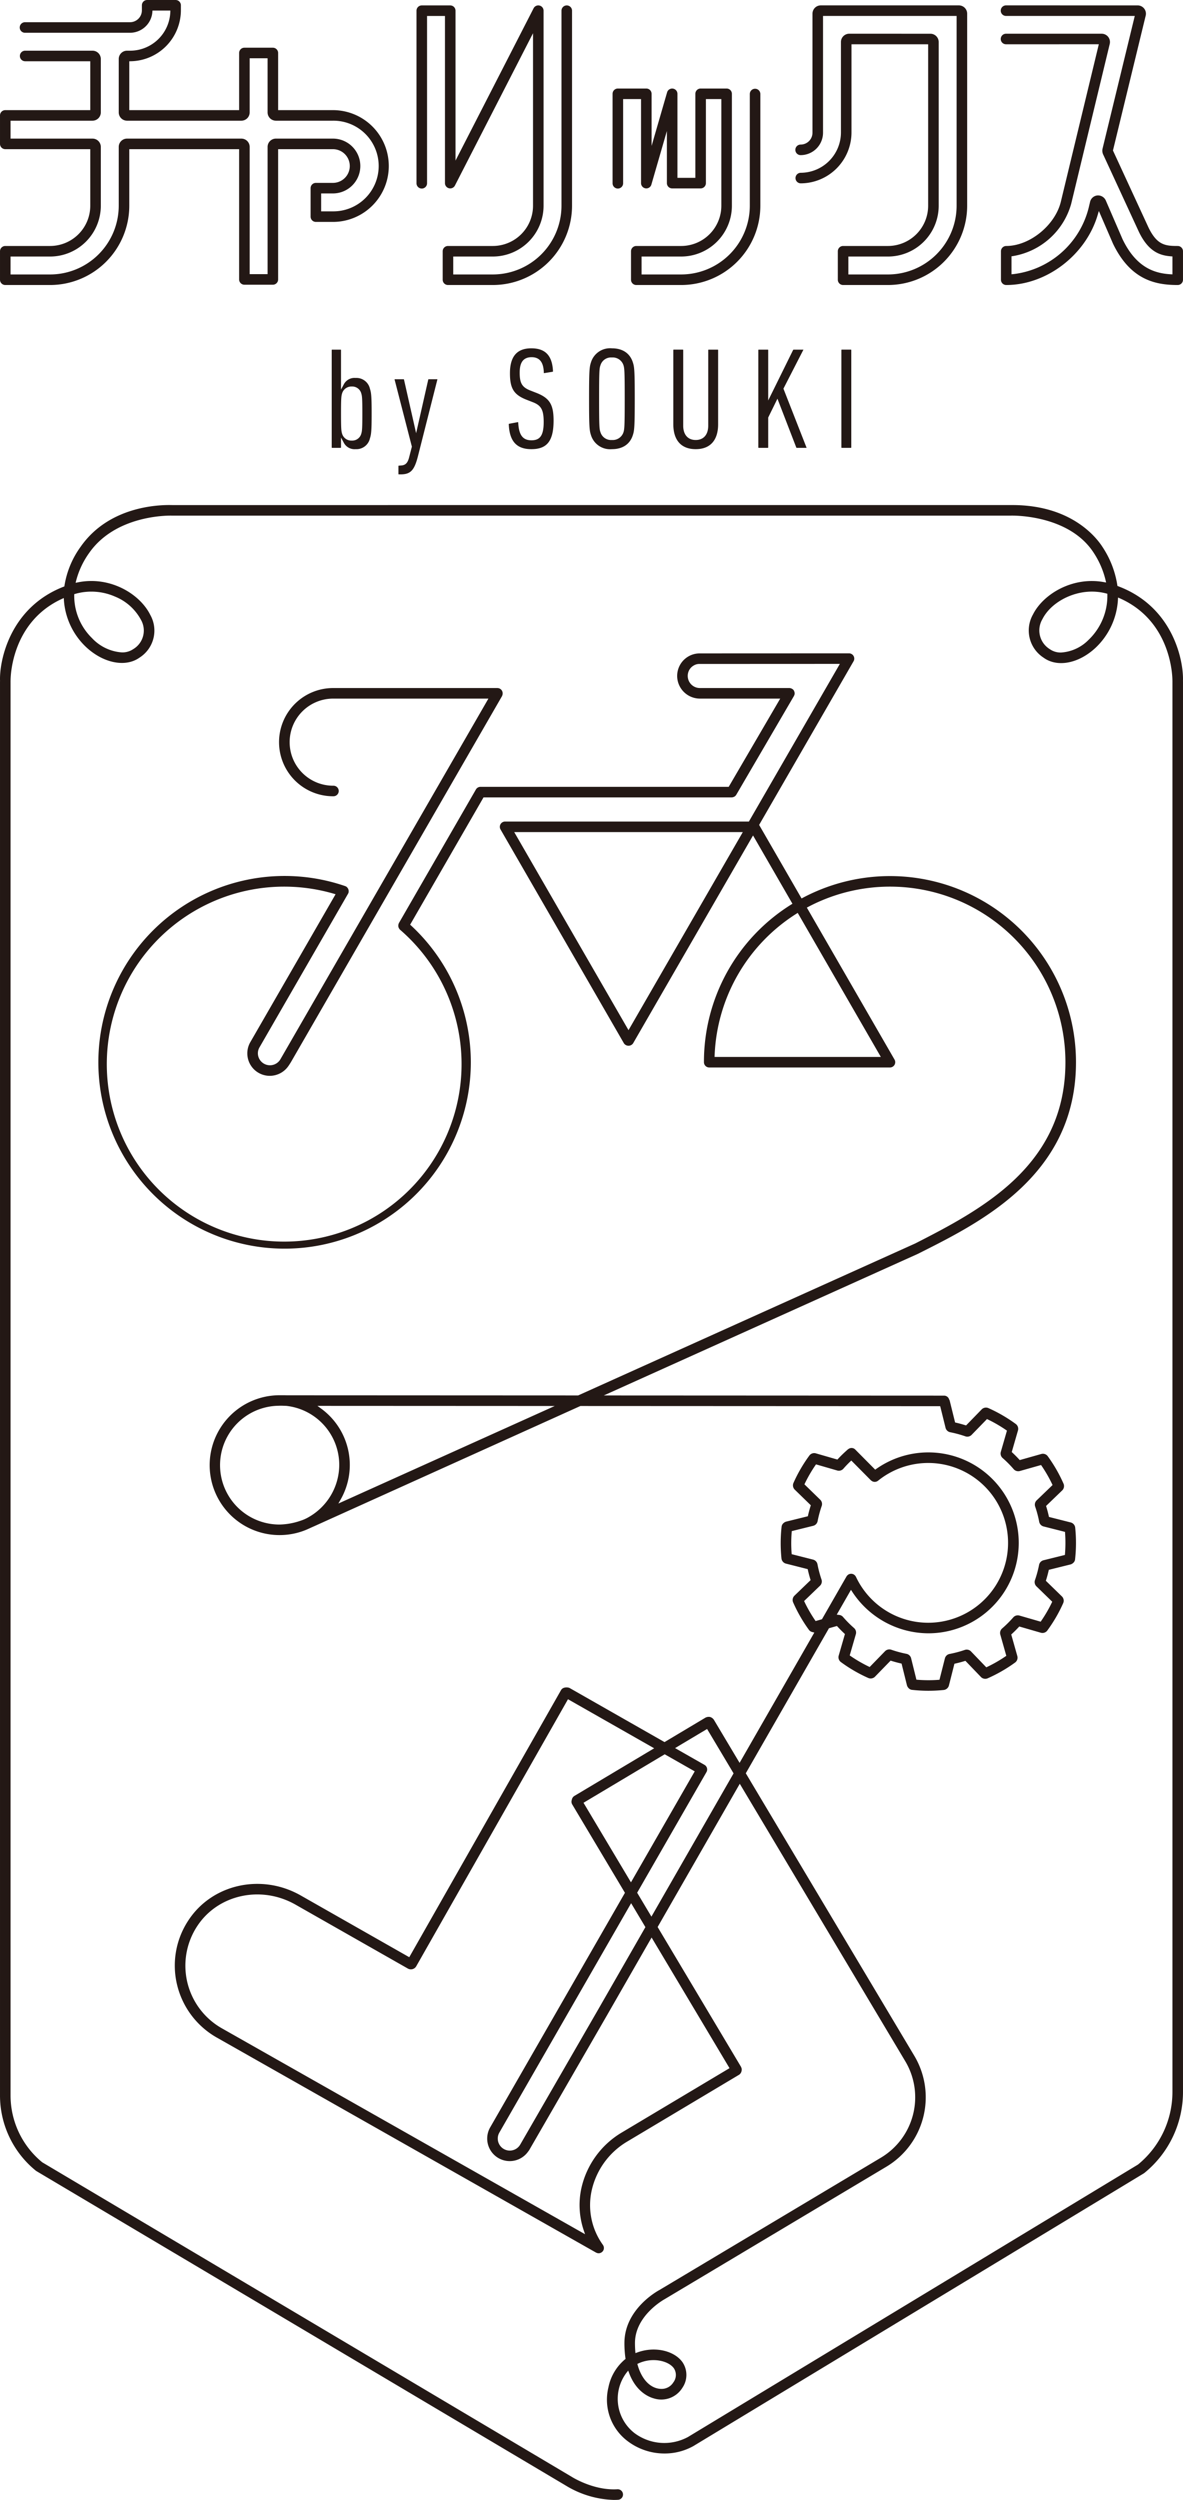 <svg xmlns="http://www.w3.org/2000/svg" viewBox="0 0 274.281 579.265"><path d="M99.418 87.881c-.086 0-.12.012-.141.138l-2.797 12.36-2.792-12.334c-.027-.164-.068-.164-.111-.164h-2.05a.11.11 0 00-.042.006.24.24 0 00.004.07l4.005 15.538-.596 2.316c-.35 1.474-.875 2.013-2.001 2.055l-.385.031c-.104.001-.134.032-.134.108v1.81c0 .075.03.105.105.105h.377c2.348 0 3.224-.93 4.074-4.33l4.473-17.653a.416.416 0 00.014-.056h-.022zm66.977-6.865h-2.085c-.075 0-.105.03-.105.105v17.524c0 2.073-1.084 3.31-2.9 3.31-1.816 0-2.9-1.237-2.9-3.31V81.12c0-.075-.031-.105-.106-.105h-2.084c-.075 0-.105.03-.105.105v17.182c0 3.725 1.845 5.776 5.195 5.776 3.35 0 5.195-2.051 5.195-5.776V81.121c0-.075-.03-.105-.105-.105zm-24.524-.308a4.642 4.642 0 00-4.864 3.286c-.346 1.036-.433 1.995-.433 8.4 0 6.402.087 7.362.432 8.395a4.644 4.644 0 004.865 3.29c2.485 0 4.212-1.165 4.863-3.281.347-1.042.435-2.002.435-8.405 0-6.402-.087-7.362-.432-8.393-.654-2.125-2.381-3.292-4.866-3.292zm2.687 19.438l-.003.007a2.616 2.616 0 01-2.684 1.802 2.564 2.564 0 01-2.651-1.806c-.251-.715-.317-1.175-.317-7.756s.066-7.042.32-7.767a2.56 2.56 0 012.648-1.794 2.615 2.615 0 012.684 1.801c.217.723.285 1.26.285 7.76s-.068 7.036-.282 7.753zm-20.091-9.07l-1.4-.546c-1.997-.762-2.575-1.693-2.575-4.15 0-1.552.286-3.616 2.764-3.616 2.441 0 2.786 2.078 2.833 3.642 0 .034.007.053.018.062l.027-.01.057-.002 1.913-.309c.067-.01.108-.026.108-.147-.17-3.605-1.767-5.292-5.023-5.292-3.335 0-4.956 1.89-4.956 5.776 0 3.566.914 5.007 3.913 6.167l1.402.547c1.944.757 2.507 1.787 2.507 4.593 0 3.046-.794 4.233-2.832 4.233-2.016 0-2.935-1.23-3.072-4.114 0-.054-.01-.076-.017-.081a.108.108 0 00-.056-.01.356.356 0 00-.044.003l-1.992.371c-.058.01-.082.014-.082.15.167 3.909 1.828 5.736 5.229 5.736 3.665 0 5.16-1.92 5.16-6.63 0-3.686-.907-5.175-3.882-6.373zm-42.024-3.501a2.795 2.795 0 00-2.717 1.459l-.662 1.238v-9.15c0-.076-.03-.106-.105-.106h-1.946c-.075 0-.106.03-.106.105v22.545c0 .075.03.106.106.106h1.946c.075 0 .105-.03.105-.106v-2.278l.66 1.22a2.812 2.812 0 002.719 1.471 3.21 3.21 0 003.327-2.5c.309-.96.399-1.834.399-5.77 0-3.912-.095-4.821-.398-5.73a3.211 3.211 0 00-3.328-2.504zm1.32 12.91l-.003.013a2.165 2.165 0 01-2.205 1.593 2.229 2.229 0 01-2.238-1.588c-.181-.616-.252-1.007-.252-4.694 0-3.647.075-4.057.247-4.639a2.236 2.236 0 012.243-1.608 2.162 2.162 0 012.205 1.592c.18.612.251 1.002.251 4.655 0 3.678-.076 4.092-.247 4.677zm113.506-19.47h-2.084c-.075 0-.105.031-.105.106v22.545c0 .075.03.106.105.106h2.084c.074 0 .105-.03.105-.106V81.121c0-.075-.03-.105-.105-.105zm-15.628 9.043l4.64-9.04-2.194-.002c-.147 0-.169.013-.234.143l-5.742 11.634V81.121c0-.075-.03-.105-.105-.105h-2.084c-.075 0-.106.03-.106.105v22.545c0 .075.03.106.106.106h2.084c.075 0 .105-.03.105-.106v-6.921l2.142-4.36 4.362 11.3c.026.064.035.087.154.087h2.244l-.01-.038zm91.414-33.061c-2.918 0-4.808-.21-6.8-4.339l-8.212-17.783 7.593-31.263a1.923 1.923 0 00-1.863-2.363l-30.486-.003a1.224 1.224 0 10-.009 2.447h29.82l-7.48 30.798a2.142 2.142 0 00.223 1.452l8.202 17.76c2.256 4.679 4.92 5.5 7.464 5.692l.325.024v4.158l-.372-.021c-3.485-.201-7.906-1.306-11.19-8.12l-3.897-9.005a1.978 1.978 0 00-1.877-1.15 1.93 1.93 0 00-1.756 1.474l-.334 1.409a20.467 20.467 0 01-17.502 15.356l-.385.036v-4.171l.307-.04a16.885 16.885 0 0013.535-12.13l8.936-37.039a1.924 1.924 0 00-1.865-2.363h-22.145a1.224 1.224 0 10-.009 2.447l21.483-.003-8.78 36.392c-1.293 5.511-7.22 10.348-12.685 10.348a1.225 1.225 0 00-1.224 1.223v6.6a1.225 1.225 0 001.224 1.223c9.36 0 18.474-6.974 21.201-16.224l.275-.93 3.274 7.563c4.07 8.45 9.872 9.591 15.01 9.591a1.225 1.225 0 001.223-1.224V58.22a1.225 1.225 0 00-1.224-1.223zm-50.728-55.75h-32.032a1.9 1.9 0 00-1.352.558 1.935 1.935 0 00-.568 1.364v27.584a2.75 2.75 0 01-2.747 2.746 1.224 1.224 0 000 2.448 5.2 5.2 0 005.194-5.194V3.696l30.97-.005v43.99a15.934 15.934 0 01-15.915 15.915h-9.181v-4.152h9.18A11.777 11.777 0 00217.64 47.68V9.74a1.928 1.928 0 00-1.915-1.923l-18.832-.005a1.925 1.925 0 00-1.919 1.923v20.956a9.356 9.356 0 01-9.346 9.346 1.224 1.224 0 000 2.447 11.806 11.806 0 0011.793-11.793v-20.43h17.772V47.68a9.327 9.327 0 01-9.316 9.316h-10.405a1.225 1.225 0 00-1.223 1.223v6.6a1.225 1.225 0 001.223 1.223h10.405A18.384 18.384 0 00224.24 47.68V3.168a1.924 1.924 0 00-1.913-1.922zM176.29 21.823a1.224 1.224 0 10-2.447 0V47.68a15.933 15.933 0 01-15.915 15.915h-9.18v-4.152h9.18a11.777 11.777 0 0011.763-11.763V21.747a1.227 1.227 0 00-1.223-1.234h-6.026a1.225 1.225 0 00-1.224 1.223V41.21h-4.152V21.736a1.224 1.224 0 00-2.398-.34l-3.596 12.417V21.736a1.225 1.225 0 00-1.223-1.223h-6.6a1.225 1.225 0 00-1.223 1.223v20.697a1.224 1.224 0 102.447 0V22.96h4.152v19.473a1.23 1.23 0 001.052 1.211 1.216 1.216 0 001.347-.87l3.595-12.417v12.076a1.225 1.225 0 001.224 1.224h6.599a1.225 1.225 0 001.224-1.224V22.96h3.578v24.72a9.327 9.327 0 01-9.316 9.317h-10.404a1.225 1.225 0 00-1.224 1.223v6.6a1.225 1.225 0 001.224 1.223h10.404a18.383 18.383 0 0018.362-18.362zm-44.886-20.57a1.225 1.225 0 00-1.224 1.223V47.68a15.933 15.933 0 01-15.915 15.915h-9.18v-4.152h9.18a11.777 11.777 0 0011.763-11.763V2.477a1.223 1.223 0 00-2.32-.543l-18.095 35.275V2.477a1.225 1.225 0 00-1.224-1.224H97.79a1.225 1.225 0 00-1.223 1.224v39.956a1.224 1.224 0 102.447 0V3.701h4.152v38.732a1.223 1.223 0 002.319.544L123.582 7.7v39.98a9.326 9.326 0 01-9.316 9.316h-10.404a1.225 1.225 0 00-1.224 1.223v6.6a1.225 1.225 0 001.224 1.223h10.404a18.383 18.383 0 0018.362-18.362V2.477a1.225 1.225 0 00-1.223-1.224zM77.192 25.518H64.487V12.277a1.225 1.225 0 00-1.224-1.224h-6.599a1.225 1.225 0 00-1.223 1.224v13.242H29.975V14.196l.346-.005A11.84 11.84 0 0041.941 2.4V1.224A1.225 1.225 0 0040.719 0H34.12a1.225 1.225 0 00-1.224 1.224V2.4a2.75 2.75 0 01-2.746 2.746H5.796a1.224 1.224 0 000 2.448h24.353a5.21 5.21 0 005.18-4.82l.023-.327h4.15l-.016.367a9.326 9.326 0 01-9.337 8.932h-.699a1.925 1.925 0 00-1.922 1.922v12.376a1.925 1.925 0 001.922 1.923h26.515a1.925 1.925 0 001.923-1.923V13.5h4.152v12.543a1.925 1.925 0 001.922 1.923h13.23a10.504 10.504 0 110 21.007H74.46v-4.152h2.73a6.352 6.352 0 000-12.704H63.964a1.925 1.925 0 00-1.923 1.923v29.485h-4.152V34.041a1.925 1.925 0 00-1.923-1.923H29.45a1.925 1.925 0 00-1.922 1.923v13.64a15.934 15.934 0 01-15.916 15.915H2.448v-4.152h9.164A11.777 11.777 0 0023.375 47.68V34.04a1.925 1.925 0 00-1.922-1.923H2.448v-4.151h19.005a1.925 1.925 0 001.922-1.923V13.668a1.925 1.925 0 00-1.922-1.922H5.796a1.224 1.224 0 000 2.447h15.132v11.326H1.225a1.225 1.225 0 00-1.224 1.224v6.6a1.225 1.225 0 001.224 1.223h19.703V47.68a9.327 9.327 0 01-9.316 9.316H1.225A1.225 1.225 0 00.001 58.22v6.6a1.225 1.225 0 001.224 1.223h10.387a18.384 18.384 0 0018.363-18.362V34.566H55.44V64.75a1.225 1.225 0 001.223 1.224h6.6a1.225 1.225 0 001.223-1.224V34.566h12.705a3.905 3.905 0 010 7.81h-3.955a1.225 1.225 0 00-1.223 1.223v6.6a1.225 1.225 0 001.223 1.223h3.955a12.951 12.951 0 100-25.903zm182.083 110.33l-.195-.074-.03-.206a22.06 22.06 0 00-3.453-8.86c-1.469-2.278-7.303-9.68-20.876-9.68h-.264l-194.539.003-.117-.002c-3.31-.08-14.608.384-21.088 9.637a20.912 20.912 0 00-3.76 9.009l-.028.203-.191.074C2.112 140.87-.174 153.378.01 157.782l.003.06-.012.04v327.63a22.438 22.438 0 008.307 17.465 1.32 1.32 0 00.15.103l122.718 72.854a22.58 22.58 0 0011.126 3.33c.326 0 .663-.01 1-.03a1.223 1.223 0 10-.16-2.441c-5.344.317-10.137-2.597-10.666-2.93L9.797 501.035l-.02-.017a19.995 19.995 0 01-7.328-15.505V157.888l-.004-.06a.462.462 0 01.009-.096c-.008-.852.156-13.523 11.866-18.948l.466-.216.033.512a16.506 16.506 0 004.795 10.52c4.03 3.995 9.378 5.168 12.717 2.79a7.412 7.412 0 002.52-9.895c-2.414-4.895-9.35-9.062-16.776-7.56l-.546.11.136-.54a19.463 19.463 0 013.052-6.437c6.035-8.56 17.762-8.614 19.08-8.593h194.662l.056-.002c1.38-.012 13.498.111 19.02 8.552a19.932 19.932 0 012.799 6.432l.12.52-.526-.096c-7.266-1.326-14.061 2.774-16.433 7.504a7.505 7.505 0 002.443 9.996c3.188 2.338 8.172 1.381 12.12-2.328a16.63 16.63 0 005.138-11.091l.029-.51.465.208c11.962 5.344 12.144 18.193 12.138 19.07l.008.093a.38.38 0 01-.004.053v326.801a21.733 21.733 0 01-7.962 16.857l-.041.03-104.31 63.113a11.56 11.56 0 01-12.395-.887 10.037 10.037 0 01-1.86-14.01l.386-.48.216.577c1.617 4.323 4.56 5.545 5.75 5.87a5.755 5.755 0 006.6-2.467 5.268 5.268 0 00.025-5.924c-1.649-2.321-5.29-3.441-8.852-2.723a11.161 11.161 0 00-1.627.457l-.434.158-.037-.46a23.66 23.66 0 01-.072-1.878c0-6.301 6.606-10.011 6.888-10.166l51.408-30.694a18.745 18.745 0 006.483-25.672l-39.084-65.489.103-.178 19.18-33.426 1.848-.522.146.158a29.27 29.27 0 001.548 1.56l.158.146-1.456 5.041a1.399 1.399 0 00.484 1.43 34.045 34.045 0 006.418 3.726 1.417 1.417 0 001.494-.281l3.651-3.753.207.064c.696.217 1.411.41 2.127.574l.21.049 1.256 5.076a1.649 1.649 0 00.48.712 1.218 1.218 0 00.67.296 34.582 34.582 0 007.388.028 1.416 1.416 0 001.172-.993l1.288-5.084.21-.047c.714-.16 1.43-.35 2.13-.565l.206-.063 3.653 3.798a1.405 1.405 0 001.461.272 34.407 34.407 0 006.45-3.709 1.402 1.402 0 00.488-1.423l-1.426-5.041.159-.147a29.252 29.252 0 001.559-1.548l.147-.158 5.04 1.456a1.396 1.396 0 001.43-.484 34.136 34.136 0 003.733-6.43 1.402 1.402 0 00-.287-1.481l-3.754-3.652.065-.206c.214-.684.407-1.4.574-2.127l.048-.21 5.076-1.256a1.649 1.649 0 00.712-.48 1.218 1.218 0 00.296-.67 34.56 34.56 0 00.025-7.423 1.4 1.4 0 00-.989-1.137l-5.084-1.287-.048-.212a28.038 28.038 0 00-.563-2.128l-.063-.207 3.762-3.62a1.415 1.415 0 00.307-1.494 34.357 34.357 0 00-3.71-6.452 1.397 1.397 0 00-1.421-.487l-5.044 1.426-.146-.159a28.483 28.483 0 00-1.547-1.557l-.158-.147 1.456-5.042a1.399 1.399 0 00-.484-1.43 34.28 34.28 0 00-6.448-3.74 1.402 1.402 0 00-1.464.294l-3.652 3.754-.206-.064a28.404 28.404 0 00-2.126-.575l-.21-.049-1.256-5.075a1.207 1.207 0 00-.114-.244l-.031-.068a1.217 1.217 0 00-1.14-.832l-78.916-.04 72.803-32.802.598-.3c14.369-7.22 36.083-18.131 36.083-44.116a43.12 43.12 0 00-63.324-38.103l-.3.16-9.84-17.042.102-.176 21.793-37.746a1.223 1.223 0 00-1.06-1.835l-34.635.016a5.215 5.215 0 00-4.494 7.842 5.284 5.284 0 004.431 2.629h.033l.018.001 18.7.002-11.944 20.445H111.4a1.227 1.227 0 00-1.059.612l-17.856 30.955a.513.513 0 00-.024.057l-.03.075a.877.877 0 00-.052.187l-.008.036a1.16 1.16 0 00-.028.223 1.2 1.2 0 00.176.66 1.433 1.433 0 00.147.21.826.826 0 00.077.087 41.126 41.126 0 11-15.369-8.342l.43.125-19.763 34.266a5.205 5.205 0 004.543 7.813 5.257 5.257 0 004.254-2.23c.004-.006.486-.685.884-1.409l.039-.067 48.618-84.251a1.467 1.467 0 00.165-.676 1.225 1.225 0 00-1.224-1.223H77.347a12.539 12.539 0 100 25.077 1.224 1.224 0 000-2.447 10.092 10.092 0 110-20.183h35.891l-.304.527-47.302 81.97-.002.007-.03.052-.648 1.113a2.803 2.803 0 01-5.164-1.471 2.74 2.74 0 01.37-1.376l20.538-35.607c.017-.03.031-.061.046-.092l.021-.044a.656.656 0 00.034-.078.617.617 0 00.025-.1l.005-.047c.008-.081.008-.113.01-.179a1.247 1.247 0 00-.016-.283 1.186 1.186 0 00-.054-.198 1.17 1.17 0 00-.11-.228 1.27 1.27 0 00-.126-.174 1.206 1.206 0 00-.184-.177.62.62 0 00-.178-.11l-.054-.024a.765.765 0 00-.078-.034A43.179 43.179 0 1095.3 214.45l-.206-.19 17.012-29.493h57.548a1.226 1.226 0 00.417-.088c.033-.012.064-.023.095-.037a1.226 1.226 0 00.329-.215.441.441 0 01.034-.04 1.22 1.22 0 00.178-.227l13.373-22.892c.012-.02.022-.044.032-.066l.016-.038a.48.48 0 00.019-.048c.008-.027.026-.066.034-.088a.967.967 0 00.065-.348l-.002-.037a1.223 1.223 0 00-.083-.408 1.167 1.167 0 00-.043-.106 1.66 1.66 0 01-.03-.07l-.031-.059a.885.885 0 00-.162-.206 1.242 1.242 0 00-.348-.236 1.201 1.201 0 00-.106-.044 1.192 1.192 0 00-.407-.085l-.06-.002-20.77-.001a2.816 2.816 0 01-2.66-3.53 2.733 2.733 0 011.28-1.68 2.483 2.483 0 011.388-.368l32.51-.016-21.091 36.53h-56.523a1.224 1.224 0 00-1.059 1.836l28.614 49.561a1.287 1.287 0 002.118 0l27.812-48.172 9.135 15.823-.286.18a42.957 42.957 0 00-20.232 36.536 1.225 1.225 0 001.223 1.224h41.906a1.224 1.224 0 001.06-1.834l-20.33-35.214.322-.17a40.673 40.673 0 0159.63 35.994c0 10.683-3.813 19.537-11.66 27.068-6.874 6.6-15.892 11.213-23.139 14.92l-.231.105-77.953 35.123h-.076l-67.4-.034a34.64 34.64 0 00-1.367-.014h-.36a16.203 16.203 0 105.484 31.442c.584-.21 1.104-.447 1.656-.698.256-.117.523-.238.81-.364l61.775-27.884h.075l83.353.042 1.253 5.065a1.394 1.394 0 001.023.962 26.237 26.237 0 013.623.98 1.399 1.399 0 001.355-.332l3.595-3.695.228.11a31.838 31.838 0 014.188 2.43l.209.144-1.436 4.974a1.397 1.397 0 00.402 1.348 26.272 26.272 0 012.631 2.648 1.406 1.406 0 001.351.4l4.963-1.403.142.209a32.036 32.036 0 012.415 4.2l.11.229-3.7 3.56a1.39 1.39 0 00-.349 1.392 25.9 25.9 0 01.957 3.613 1.394 1.394 0 00.968 1.023l5.005 1.268.019.253a32.225 32.225 0 01-.02 4.84l-.019.253-4.976 1.231a1.39 1.39 0 00-1.008 1.035 25.845 25.845 0 01-.963 3.576 1.39 1.39 0 00.315 1.401l3.695 3.595-.11.228a31.823 31.823 0 01-2.431 4.189l-.144.208-4.936-1.425a1.404 1.404 0 00-1.382.39 26.567 26.567 0 01-2.65 2.633 1.396 1.396 0 00-.401 1.349l1.403 4.964-.21.142a32.001 32.001 0 01-4.199 2.415l-.228.11-3.578-3.72a1.386 1.386 0 00-1.371-.33 26.179 26.179 0 01-3.625.96 1.398 1.398 0 00-1.014.967l-1.268 5.004-.254.018a32.128 32.128 0 01-4.84-.018l-.252-.02-1.24-5.013a1.394 1.394 0 00-1.026-.97 26.097 26.097 0 01-3.623-.982 1.403 1.403 0 00-1.356.333l-3.594 3.695-.228-.11a31.748 31.748 0 01-4.188-2.43l-.21-.143 1.437-4.973a1.393 1.393 0 00-.401-1.345 26.367 26.367 0 01-2.615-2.63 1.378 1.378 0 00-.895-.443l-.532-.06 3.298-5.748.313.483a21.196 21.196 0 0017.602 9.59 20.96 20.96 0 10-12.057-38.09l-.242.17-4.662-4.7a1.2 1.2 0 00-1.422-.16 2.344 2.344 0 00-.498.382q-1.077.952-2.036 1.98l-.147.158-5.042-1.455a1.406 1.406 0 00-1.43.485 34.044 34.044 0 00-3.727 6.417 1.4 1.4 0 00.281 1.494l3.754 3.651-.065.206c-.22.706-.413 1.422-.574 2.127l-.048.211-5.076 1.256a1.647 1.647 0 00-.713.48 1.219 1.219 0 00-.295.67 34.57 34.57 0 00-.026 7.422 1.4 1.4 0 00.99 1.137l5.084 1.287.048.211c.16.719.35 1.436.563 2.13l.064.207-3.78 3.637a1.4 1.4 0 00-.29 1.477 34.385 34.385 0 003.705 6.445 1.344 1.344 0 00.774.477l.453.112-17.327 30.195-5.952-9.974a1.643 1.643 0 00-.88-.658 1.665 1.665 0 00-1.087.158l-9.485 5.661-22.053-12.56a2.052 2.052 0 00-1.214-.038 1.216 1.216 0 00-.74.575L94.888 453.51l-25.169-14.311c-9.119-5.187-20.57-2.632-26.068 5.817a18.972 18.972 0 00-2.575 14.97 19.204 19.204 0 009.133 12.113l87.966 49.844.124.055a1.174 1.174 0 00.476.114h.045a1.168 1.168 0 00.32-.053.785.785 0 00.085-.031 1.3 1.3 0 00.239-.123l.035-.022a.81.81 0 00.067-.054.982.982 0 00.232-.246.943.943 0 01.036-.049l.03-.043a1.522 1.522 0 00.077-.174 1.142 1.142 0 00.063-.258 1.373 1.373 0 00.008-.255.995.995 0 00-.033-.211 1.241 1.241 0 00-.102-.271 1.116 1.116 0 00-.084-.145 15.725 15.725 0 01-2.633-12.507 17.644 17.644 0 018.29-11.46l25.909-15.463a1.34 1.34 0 00.57-.858 1.223 1.223 0 00-.1-.91.451.451 0 01-.026-.061l-.02-.048-19.31-32.355 19.046-33.192.307.515 38.072 63.794a16.295 16.295 0 01-5.636 22.317l-51.348 30.661c-.348.185-8.141 4.4-8.141 12.3a24.837 24.837 0 00.233 3.485l.028.197-.155.125a11.342 11.342 0 00-3.812 6.452 12.007 12.007 0 004.597 12.583 14.136 14.136 0 008.405 2.755 13.68 13.68 0 006.684-1.716l104.43-63.187.072-.052.09-.064a24.177 24.177 0 008.935-18.81v-326.8a.395.395 0 01-.008-.07c.188-4.484-2.138-17.123-14.996-21.961zM26.64 138.225a11.88 11.88 0 016.016 5.352 5.004 5.004 0 01-1.747 6.822 4.49 4.49 0 01-2.644.772 10.456 10.456 0 01-6.929-3.309 13.677 13.677 0 01-4.125-9.926l.003-.261.25-.073a13.659 13.659 0 019.176.623zm225.742 10.045a9.82 9.82 0 01-6.37 2.929 4.37 4.37 0 01-2.629-.791 5.093 5.093 0 01-1.702-6.927c1.858-3.707 6.68-6.398 11.463-6.398a13.23 13.23 0 013.337.427l.26.068.003.268a14.104 14.104 0 01-4.362 10.424zM148.045 547.622a8.347 8.347 0 011.825-.59c2.562-.516 5.305.232 6.378 1.74a2.831 2.831 0 01-.137 3.264 3.164 3.164 0 01-2.785 1.498 4.01 4.01 0 01-1.065-.147c-1.99-.543-3.596-2.493-4.408-5.35l-.082-.289zm-2.322-308.92l-26.495-45.89h52.991zm58.499 6.202h-38.548l.014-.365a40.71 40.71 0 0118.956-32.814l.309-.195zM71.559 351.537a9.167 9.167 0 01-1.865.833 15.847 15.847 0 01-4.831.884 13.761 13.761 0 01-.358-27.519c.295-.015.69-.012.88-.01h.086l.89.031a13.774 13.774 0 0112.294 13.705 13.964 13.964 0 01-7.096 12.076zm6.89-3.147l.533-.936a16.16 16.16 0 00-4.519-21.06l-.861-.634 55.012.028zm108.093 22.82l-.11-.228 3.72-3.579a1.393 1.393 0 00.33-1.372 25.857 25.857 0 01-.952-3.588 1.392 1.392 0 00-.974-1.052l-5.004-1.267-.019-.253a32.213 32.213 0 01.02-4.84l.02-.253 5.012-1.24a1.395 1.395 0 00.972-1.025 26.03 26.03 0 01.976-3.612 1.393 1.393 0 00-.328-1.366l-3.696-3.596.11-.228a31.769 31.769 0 012.43-4.188l.144-.209 4.938 1.426a1.398 1.398 0 001.381-.39 26.508 26.508 0 011.611-1.688l.25-.239 4.56 4.6a.84.84 0 00.109.079l.075.05a1.087 1.087 0 00.166.101 1.039 1.039 0 00.226.08 1.36 1.36 0 00.217.035 1.118 1.118 0 00.262-.012 1.299 1.299 0 00.194-.044 1.037 1.037 0 00.248-.113l.038-.023a1.033 1.033 0 00.1-.067 18.511 18.511 0 11-5.123 22.239l-.017-.023a1.145 1.145 0 01-.042-.066 1.1 1.1 0 00-.187-.235 1.186 1.186 0 00-.127-.111 1.09 1.09 0 00-.13-.09 1.125 1.125 0 00-.123-.063 1.474 1.474 0 00-.453-.101 1.3 1.3 0 00-.174.013 1.175 1.175 0 00-.286.07 1.276 1.276 0 00-.177.081 1.021 1.021 0 00-.2.149l-.031.029a.926.926 0 00-.133.139l-.028.038a1.054 1.054 0 00-.064.089l-5.702 9.935-1.472.416-.142-.21a31.965 31.965 0 01-2.415-4.197zm-32.427 35.28l6.957 3.956-14.781 25.713-11.002-18.434zm-7.785 34.508l3.307 5.542-10.99 19.153-18.043 31.251-.04.063a2.789 2.789 0 01-4.798-2.842zm22.81 38.222l-24.946 14.889a20.096 20.096 0 00-9.43 13.061 18.309 18.309 0 00.583 9.652l.3.875-84.231-47.725a16.678 16.678 0 01-5.717-23.622c4.795-7.363 14.814-9.57 22.81-5.025l26.054 14.815a1.433 1.433 0 001.95-.54l35.178-61.866 19.98 11.365-18.506 11.045a1.314 1.314 0 00-.568.788l-.061.239a1.232 1.232 0 00.133.936l12.224 20.483-.103.178-31.143 54.174a5.223 5.223 0 008.788 5.623l.095-.125.055-.072a1.6 1.6 0 01.055-.076l.028-.037.044-.072 18.055-31.27 10.308-17.964zm-18.106-35.114l-3.306-5.539 16.068-27.95a1.22 1.22 0 00-.413-1.648l-6.869-3.912 7.426-4.431 6.14 10.287z" fill="#231815"/></svg>
